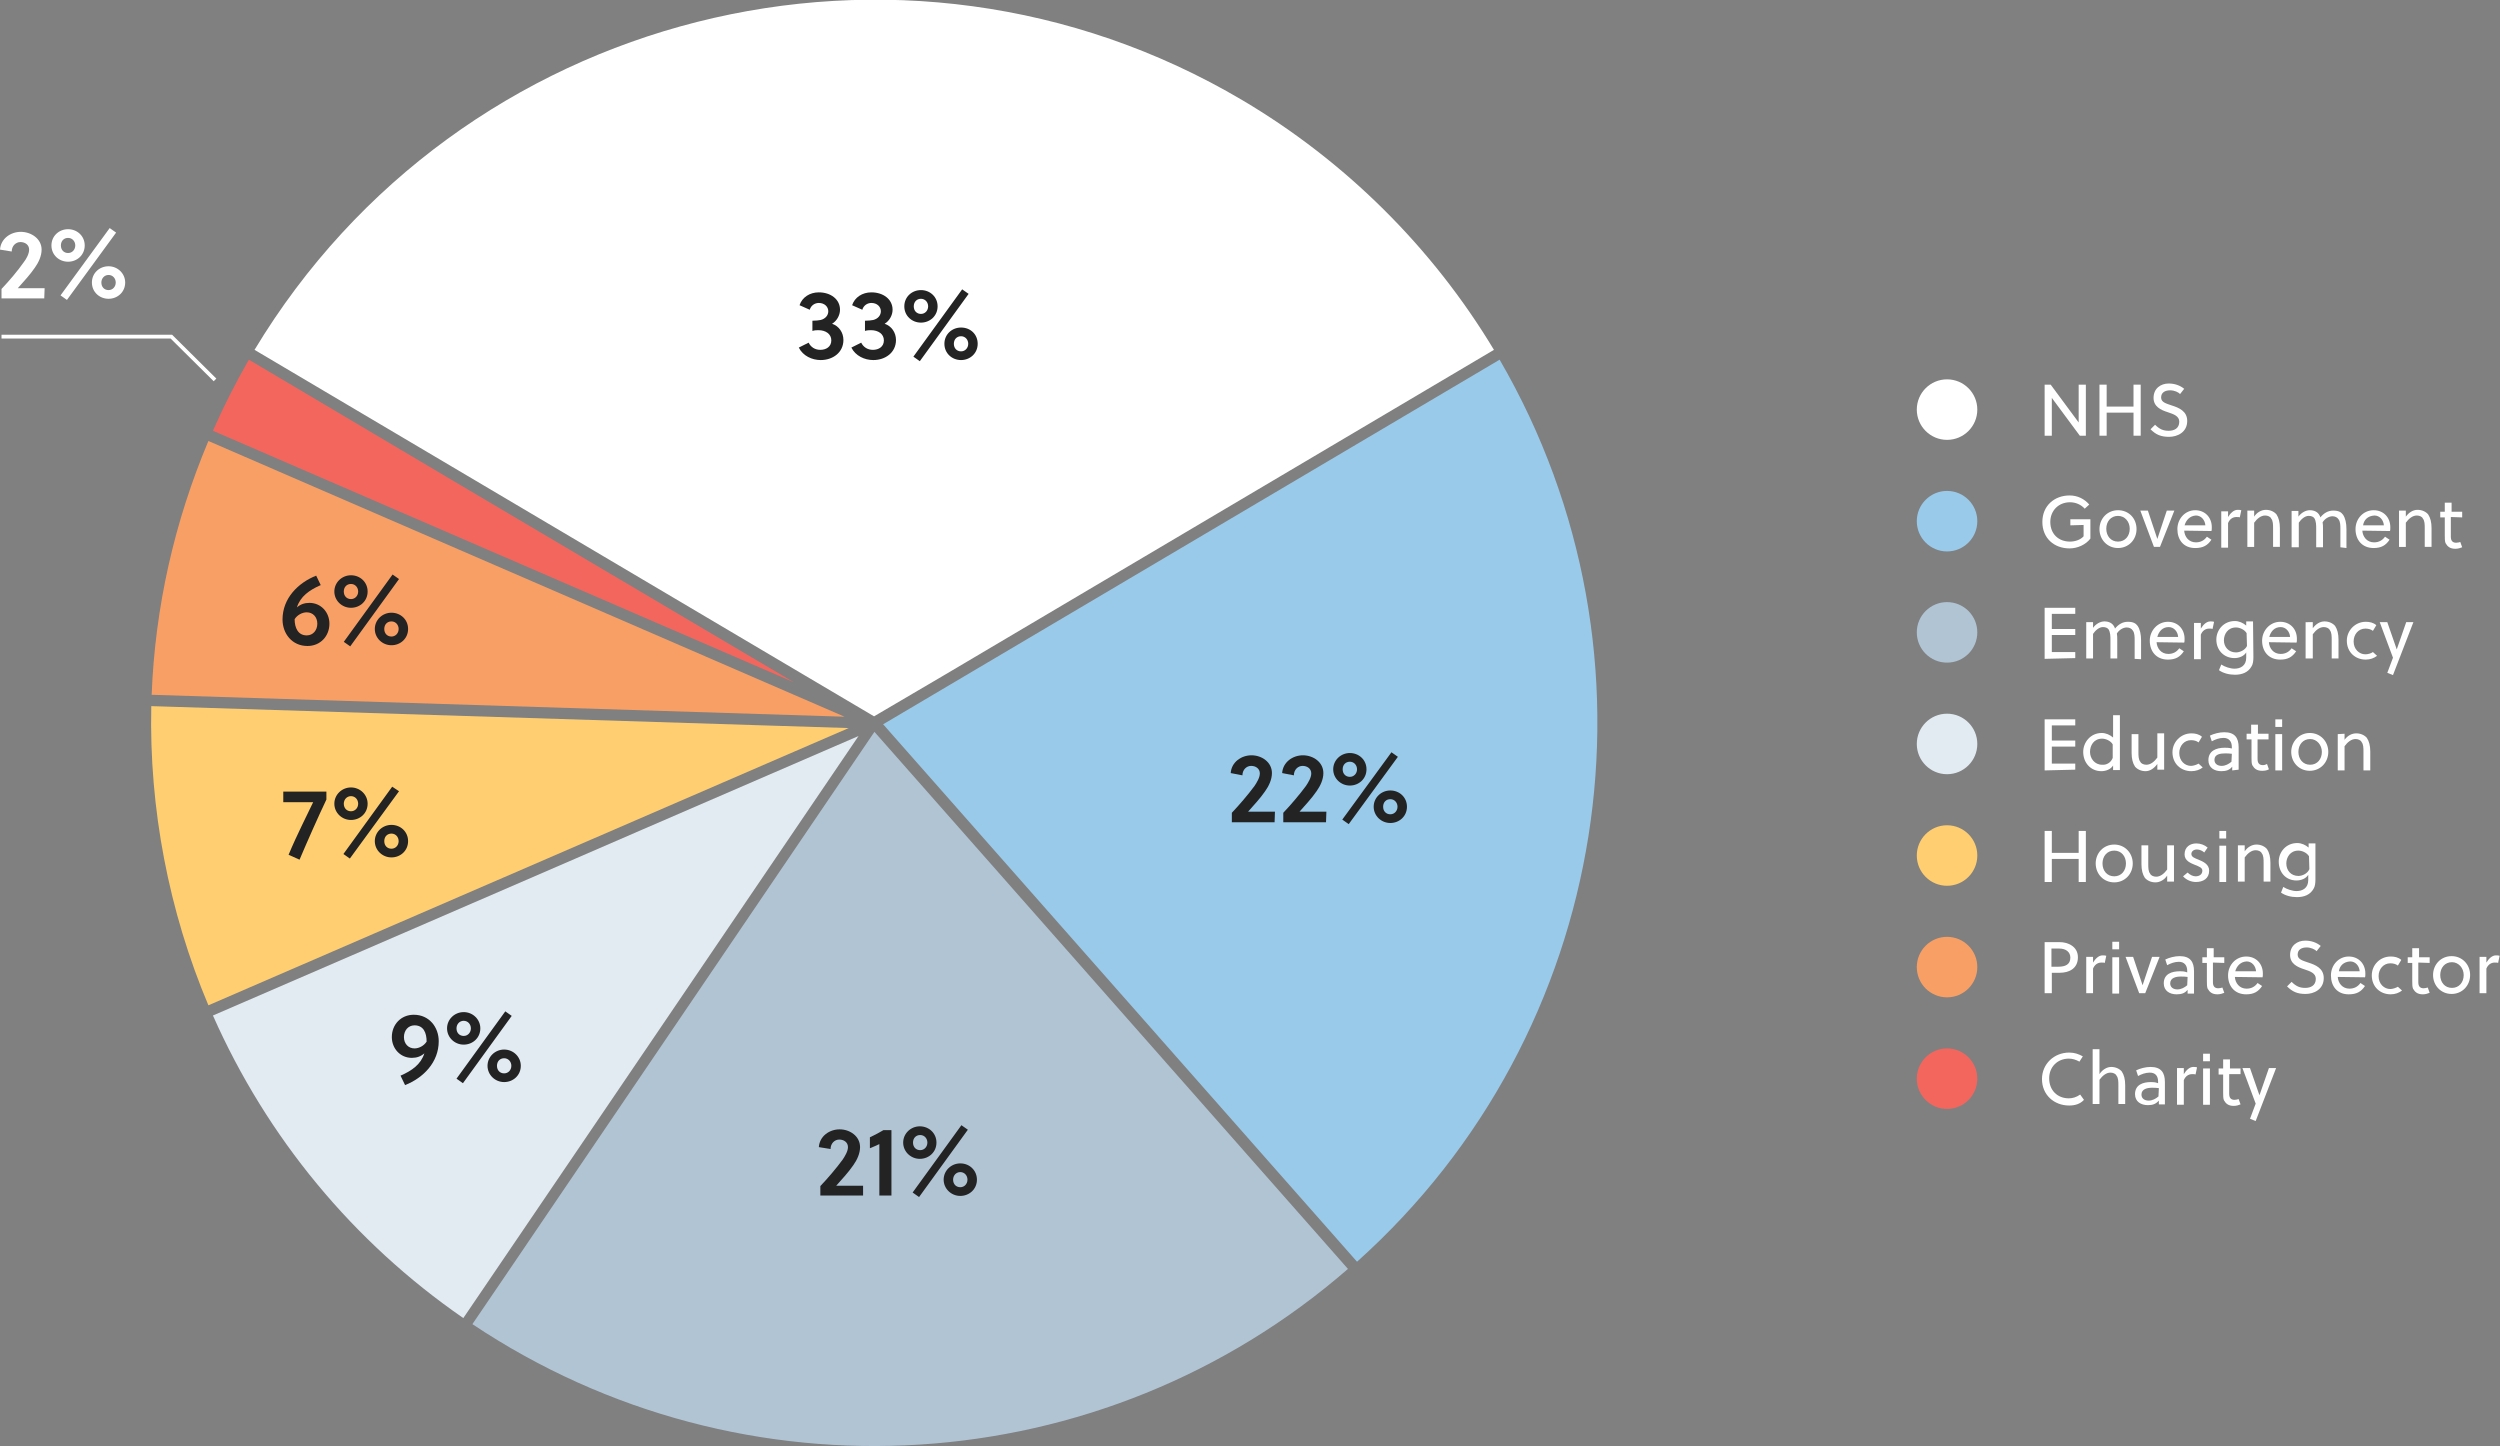 <?xml version="1.0" encoding="UTF-8"?>
<!-- Generator: Adobe Illustrator 26.3.1, SVG Export Plug-In . SVG Version: 6.00 Build 0)  -->
<svg xmlns="http://www.w3.org/2000/svg" xmlns:xlink="http://www.w3.org/1999/xlink" version="1.1" id="b" x="0px" y="0px" viewBox="0 0 661 382.4" style="enable-background:new 0 0 661 382.4;" xml:space="preserve">
<rect x="0" y="0" width="661" height="382.4" fill="#808080" stroke="none"/>
<style type="text/css">
	.st0{fill:#FFFFFF;}
	.st1{fill:#99CAEA;}
	.st2{fill:#B1C4D4;}
	.st3{fill:#E2EBF2;}
	.st4{fill:#FFCE71;}
	.st5{fill:#F89F65;}
	.st6{fill:#F2665E;}
	.st7{fill:#232323;}
</style>
<g>
	<path class="st0" d="M250,178.3l145-85.8c-16.3-27.1-39.3-49.9-66.5-66c-90.3-53.4-207.1-23.8-261.2,66L213,178.7l18.1,10.7   L250,178.3L250,178.3z"></path>
	<path class="st1" d="M396.5,95.1l-163,96.4l125.3,142.1C426.2,273.2,442,173.4,396.5,95.1L396.5,95.1z"></path>
	<path class="st2" d="M133,338.2l-8.1,11.9c71.7,47.9,166.5,41.9,231.5-14.6l-125.2-142"></path>
	<path class="st3" d="M56.3,268.5c14.3,32.3,37.1,59.9,66.2,80l32.2-47.4L227,194.6l-57.3,24.8C169.8,219.4,56.3,268.5,56.3,268.5z"></path>
	<path class="st4" d="M40,186.7c-0.6,27,4.6,54.2,15.1,79.1l155.2-67.2l14.1-6.1L40,186.7L40,186.7z"></path>
	<path class="st5" d="M55.1,116.6c-9,21.4-14.1,43.9-15,67.1l183.2,5.8L55.1,116.6z"></path>
	<path class="st6" d="M56.3,113.9l153.6,66.5l-90.8-53.7L65.8,95.1C62.3,101.2,59.1,107.5,56.3,113.9L56.3,113.9z"></path>
	<g>
		<path class="st7" d="M214.8,84.8c0.9,0,1.7-0.1,2.2-0.2c1.2-0.3,2-1.2,2-2.3c0-1.2-1-2.2-2.5-2.2c-1.1,0-2.1,0.7-2.4,1.8l-2.7-1.2    c0.7-2.1,2.7-3.4,5.1-3.4c3.1,0,5.6,1.8,5.6,4.6c0,1.5-0.9,3-2.1,3.7c1.8,0.6,3,2.3,3,4.3c0,3.3-2.8,5.3-6,5.3    c-2.3,0-4.7-1.1-5.8-3.3l2.6-1.3c0.6,1.2,1.7,1.9,3.1,1.9c1.5,0,2.9-0.8,2.9-2.5s-1.5-2.7-3.4-2.7c-0.4,0-1,0-1.6,0.2L214.8,84.8    L214.8,84.8z"></path>
		<path class="st7" d="M228.7,84.8c0.9,0,1.7-0.1,2.2-0.2c1.2-0.3,2-1.2,2-2.3c0-1.2-1-2.2-2.5-2.2c-1.1,0-2.1,0.7-2.4,1.8l-2.7-1.2    c0.7-2.1,2.7-3.4,5.1-3.4c3.1,0,5.6,1.8,5.6,4.6c0,1.5-0.9,3-2.1,3.7c1.8,0.6,3,2.3,3,4.3c0,3.3-2.8,5.3-6,5.3    c-2.3,0-4.7-1.1-5.8-3.3l2.6-1.3c0.6,1.2,1.7,1.9,3.1,1.9c1.5,0,2.9-0.8,2.9-2.5s-1.5-2.7-3.4-2.7c-0.4,0-1,0-1.6,0.2L228.7,84.8    L228.7,84.8z"></path>
		<path class="st7" d="M247.9,81c0,2.5-2,4.3-4.4,4.3s-4.4-1.8-4.4-4.3s2-4.3,4.4-4.3S247.9,78.5,247.9,81z M256.1,77.7l-12.9,17.8    l-1.7-1.2l12.9-17.8L256.1,77.7z M241.6,81c0,1.2,0.8,2,1.9,2s1.9-0.9,1.9-2s-0.8-2-1.9-2S241.6,79.8,241.6,81z M258.5,90.9    c0,2.5-2,4.3-4.4,4.3s-4.4-1.8-4.4-4.3s2-4.3,4.4-4.3C256.6,86.6,258.5,88.4,258.5,90.9z M252.2,90.9c0,1.2,0.8,2,1.9,2    s1.9-0.9,1.9-2s-0.8-2-1.9-2S252.2,89.7,252.2,90.9L252.2,90.9z"></path>
	</g>
	<g>
		<path class="st7" d="M337,217.4h-11.3v-2.5c2-2.1,4.3-4.8,6-7.1c0.6-0.9,1.4-2.2,1.4-3.3c0-1.3-1.1-2-2.3-2s-2.3,1-2.3,2.5    l-3.1-0.6c0.2-2.9,2.8-4.7,5.5-4.7s5.4,1.8,5.4,4.7c0,1.7-0.8,3.4-1.8,4.8c-1.3,1.9-3,3.7-4.5,5.4h7.1L337,217.4L337,217.4z"></path>
		<path class="st7" d="M350.6,217.4h-11.3v-2.5c2-2.1,4.3-4.8,6-7.1c0.6-0.9,1.4-2.2,1.4-3.3c0-1.3-1.1-2-2.3-2s-2.3,1-2.3,2.5    l-3.1-0.6c0.2-2.9,2.8-4.7,5.5-4.7s5.4,1.8,5.4,4.7c0,1.7-0.8,3.4-1.8,4.8c-1.3,1.9-3,3.7-4.5,5.4h7.1L350.6,217.4L350.6,217.4z"></path>
		<path class="st7" d="M361.3,203.4c0,2.5-2,4.3-4.4,4.3s-4.4-1.9-4.4-4.3s2-4.3,4.4-4.3S361.3,200.9,361.3,203.4z M369.6,200.1    l-13,17.8l-1.7-1.2l13-17.8L369.6,200.1z M355,203.4c0,1.2,0.8,2,1.9,2s1.9-0.9,1.9-2s-0.8-2-1.9-2S355,202.2,355,203.4z     M372,213.3c0,2.5-2,4.3-4.4,4.3s-4.4-1.9-4.4-4.3s2-4.3,4.4-4.3S372,210.8,372,213.3z M365.7,213.3c0,1.2,0.8,2,1.9,2    s1.9-0.9,1.9-2s-0.8-2-1.9-2S365.7,212.1,365.7,213.3z"></path>
	</g>
	<g>
		<path class="st7" d="M228.2,316.1h-11.3v-2.5c2-2.1,4.3-4.8,5.9-7c0.6-0.9,1.4-2.2,1.4-3.3c0-1.3-1.1-2-2.3-2s-2.3,1-2.3,2.5    l-3.1-0.5c0.2-2.9,2.8-4.7,5.5-4.7s5.4,1.8,5.4,4.7c0,1.7-0.8,3.4-1.8,4.8c-1.3,1.9-3,3.7-4.5,5.4h7.1L228.2,316.1L228.2,316.1z"></path>
		<path class="st7" d="M232.5,316.1v-13.6c-0.8,0.4-1.8,0.8-2.5,1.1v-2.9c1.1-0.5,2.4-1.2,3.6-1.9h2.1v17.3H232.5L232.5,316.1z"></path>
		<path class="st7" d="M247.6,302.1c0,2.5-2,4.3-4.4,4.3s-4.4-1.9-4.4-4.3s2-4.3,4.4-4.3S247.6,299.6,247.6,302.1z M255.9,298.7    L243,316.5l-1.7-1.2l12.9-17.8L255.9,298.7z M241.4,302.1c0,1.2,0.8,2,1.9,2s1.9-0.9,1.9-2s-0.8-2-1.9-2S241.4,300.9,241.4,302.1z     M258.3,311.9c0,2.5-2,4.3-4.4,4.3s-4.4-1.9-4.4-4.3s2-4.3,4.4-4.3C256.4,307.6,258.3,309.5,258.3,311.9z M252,311.9    c0,1.2,0.8,2,1.9,2s1.9-0.9,1.9-2s-0.8-2-1.9-2S252,310.8,252,311.9z"></path>
	</g>
	<g>
		<path class="st7" d="M105.9,284.4c3-1.3,5.4-3,6.3-5.9c-0.9,0.8-2,1.2-3.3,1.2c-3.1,0-5.3-2.5-5.3-5.5c0-3.3,2.4-5.9,5.8-5.9    c4.1,0,6.6,3.3,6.6,7c0,5.6-4.1,9.7-8.9,11.6L105.9,284.4L105.9,284.4z M109.6,271.1c-1.7,0-2.8,1.4-2.8,3.1c0,1.8,1.2,3,2.8,3    c1.2,0,2.5-0.7,3.2-1.8C112.8,273.1,112,271.1,109.6,271.1L109.6,271.1z"></path>
		<path class="st7" d="M127,271.9c0,2.5-2,4.3-4.4,4.3s-4.4-1.9-4.4-4.3s2-4.3,4.4-4.3S127,269.5,127,271.9z M135.3,268.6    l-12.9,17.8l-1.7-1.2l12.9-17.8L135.3,268.6z M120.7,271.9c0,1.2,0.8,2,1.9,2s1.9-0.9,1.9-2s-0.8-2-1.9-2S120.7,270.8,120.7,271.9    z M137.7,281.8c0,2.5-2,4.3-4.4,4.3s-4.4-1.9-4.4-4.3s2-4.3,4.4-4.3S137.7,279.4,137.7,281.8z M131.4,281.8c0,1.2,0.8,2,1.9,2    s1.9-0.9,1.9-2s-0.8-2-1.9-2S131.4,280.6,131.4,281.8z"></path>
	</g>
	<g>
		<path class="st7" d="M86.3,211.4c-2.1,4.4-5.2,11.4-7.1,15.9l-2.9-1.3c2.3-5.5,5.1-10.9,6.5-13.9h-7.9v-2.8h11.4V211.4L86.3,211.4    z"></path>
		<path class="st7" d="M97.2,212.5c0,2.5-2,4.3-4.4,4.3s-4.4-1.9-4.4-4.3s2-4.3,4.4-4.3S97.2,210.1,97.2,212.5z M105.5,209.2    l-13,17.8l-1.7-1.2l12.9-17.8L105.5,209.2z M90.9,212.5c0,1.2,0.8,2,1.9,2s1.9-0.9,1.9-2s-0.8-2-1.9-2S90.9,211.4,90.9,212.5z     M107.9,222.4c0,2.5-2,4.3-4.4,4.3s-4.4-1.9-4.4-4.3s2-4.3,4.4-4.3S107.9,219.9,107.9,222.4z M101.6,222.4c0,1.2,0.8,2,1.9,2    s1.9-0.9,1.9-2s-0.8-2-1.9-2S101.6,221.2,101.6,222.4z"></path>
	</g>
	<g>
		<path class="st7" d="M84.8,154.7c-3,1.3-5.4,3-6.3,5.9c0.9-0.8,2-1.2,3.3-1.2c3.1,0,5.3,2.5,5.3,5.5c0,3.3-2.4,5.9-5.8,5.9    c-4.1,0-6.6-3.3-6.6-7c0-5.6,4.1-9.7,8.9-11.6L84.8,154.7L84.8,154.7z M81.1,168c1.7,0,2.8-1.4,2.8-3.1c0-1.8-1.2-3-2.8-3    c-1.2,0-2.5,0.7-3.2,1.8C77.9,166,78.8,168,81.1,168L81.1,168z"></path>
		<path class="st7" d="M97.2,156.4c0,2.5-2,4.3-4.4,4.3s-4.4-1.9-4.4-4.3s2-4.3,4.4-4.3S97.2,153.9,97.2,156.4z M105.5,153.1    l-12.9,17.8l-1.7-1.2l12.9-17.8L105.5,153.1z M90.9,156.4c0,1.2,0.8,2,1.9,2s1.9-0.9,1.9-2s-0.8-2-1.9-2S90.9,155.2,90.9,156.4z     M107.9,166.3c0,2.5-2,4.3-4.4,4.3s-4.4-1.9-4.4-4.3s2-4.3,4.4-4.3S107.9,163.8,107.9,166.3z M101.6,166.3c0,1.2,0.8,2,1.9,2    s1.9-0.9,1.9-2s-0.8-2-1.9-2S101.6,165.1,101.6,166.3z"></path>
	</g>
	<g>
		<path class="st0" d="M11.7,78.9H0.4v-2.5c2-2.1,4.3-4.8,5.9-7.1C7,68.4,7.7,67.1,7.7,66c0-1.3-1.1-2-2.3-2s-2.3,1-2.3,2.5L0,66    c0.2-2.9,2.8-4.7,5.5-4.7S11,63.1,11,66c0,1.7-0.8,3.4-1.8,4.8c-1.3,1.9-3,3.7-4.5,5.4h7.1L11.7,78.9L11.7,78.9z"></path>
		<path class="st0" d="M22.4,64.9c0,2.5-2,4.3-4.4,4.3s-4.4-1.8-4.4-4.3s2-4.3,4.4-4.3S22.4,62.4,22.4,64.9z M30.7,61.5l-13,17.8    L16,78.1l13-17.8L30.7,61.5z M16.1,64.9c0,1.2,0.8,2,1.9,2s1.9-0.9,1.9-2s-0.8-2-1.9-2S16.1,63.7,16.1,64.9z M33.1,74.7    c0,2.5-2,4.3-4.4,4.3s-4.4-1.8-4.4-4.3s2-4.3,4.4-4.3S33.1,72.3,33.1,74.7z M26.8,74.7c0,1.2,0.8,2,1.9,2s1.9-0.9,1.9-2    s-0.8-2-1.9-2S26.8,73.6,26.8,74.7z"></path>
	</g>
	<polygon class="st0" points="56.5,100.8 45.1,89.5 0.4,89.5 0.4,88.5 45.5,88.5 57.2,100.1  "></polygon>
</g>
<circle class="st0" cx="514.8" cy="108.3" r="8"></circle>
<circle class="st1" cx="514.8" cy="137.8" r="8"></circle>
<circle class="st2" cx="514.8" cy="167.2" r="8"></circle>
<circle class="st3" cx="514.8" cy="196.7" r="8"></circle>
<circle class="st4" cx="514.8" cy="226.2" r="8"></circle>
<circle class="st5" cx="514.8" cy="255.7" r="8"></circle>
<circle class="st6" cx="514.8" cy="285.2" r="8"></circle>
<g transform="matrix(1,0,0,1,0,-57.4)">
	<g>
		<path class="st0" d="M549.9,172.6l-7.4-10v10h-1.9v-13.5h1.6l7.4,10v-10h1.9v13.5H549.9L549.9,172.6z"></path>
		<path class="st0" d="M564.1,172.6v-6.1H557v6.1h-1.9v-13.5h1.9v5.8h7.1v-5.8h1.9v13.5H564.1z"></path>
		<path class="st0" d="M573.8,160.6c-1.4,0-2.4,0.6-2.4,1.9s1.4,1.6,2.8,2.1c1.9,0.6,4.1,1.5,4.1,4.1c0,3-2.6,4.2-4.8,4.2    s-3.5-0.6-4.9-2l1.2-1.2c1.2,1.2,2.2,1.6,3.6,1.6c1.4,0,2.8-0.6,2.8-2.4c0-1.5-1.5-2-3-2.5c-1.9-0.6-3.8-1.5-3.8-3.8    c0-2.5,1.9-3.8,4-3.8c1.6,0,3,0.5,4.1,1.4l-1.1,1.4C576,161.1,574.9,160.6,573.8,160.6L573.8,160.6z"></path>
	</g>
</g>
<g transform="matrix(1,0,0,1,0,-57.4)">
	<g>
		<path class="st0" d="M547.4,196.3v-1.6h5.3v5.1c-1.2,1.6-3.4,2.6-5.5,2.6c-4.1,0-7.2-2.7-7.2-7s3.2-7,7.2-7c2.1,0,3.9,0.9,5.2,2.4    l-1.2,1.1c-1-1.1-2.4-1.7-3.9-1.7c-3,0-5.2,2.2-5.2,5.2c0,3.2,2.2,5.2,5.2,5.2c1.4,0,2.8-0.5,3.6-1.4v-3L547.4,196.3L547.4,196.3z    "></path>
		<path class="st0" d="M564.9,197.3c0,2.8-2.1,5-4.9,5s-4.9-2.2-4.9-5s2.1-5,4.9-5S564.9,194.4,564.9,197.3z M560,193.8    c-1.9,0-3.1,1.5-3.1,3.4s1.2,3.4,3.1,3.4s3.1-1.5,3.1-3.4S561.8,193.8,560,193.8z"></path>
		<path class="st0" d="M574.9,192.4l-3.8,9.6h-1.6l-3.6-9.6h2l2.5,7.5l0,0l2.5-7.5H574.9L574.9,192.4z"></path>
		<path class="st0" d="M577.5,197.7c0.1,1.6,1.2,3.1,3.1,3.1c1.2,0,2.2-0.5,2.9-1.5l1.2,0.8c-1,1.5-2.2,2.2-4.3,2.2    c-3.1,0-4.7-2.2-4.7-5s2.1-5,4.7-5c2.6,0,4.4,1.9,4.4,4.5c0,0.4,0,0.8-0.1,1L577.5,197.7L577.5,197.7z M577.6,196.3h5.5    c-0.1-1.4-1.1-2.6-2.5-2.6C579,193.8,578,194.9,577.6,196.3z"></path>
		<path class="st0" d="M589.1,194.1c0.6-1,1.5-1.9,2.5-1.9c0.4,0,0.6,0,1,0.1l-0.4,1.9c-0.2-0.1-0.5-0.1-0.9-0.1    c-1,0-1.8,0.6-2.2,1.6v6.5h-1.8v-9.6h1.8V194.1L589.1,194.1z"></path>
		<path class="st0" d="M596,192.4v1.6c0.7-1.1,1.9-1.8,3.1-1.8s2.2,0.5,2.8,1.2c0.6,0.9,0.9,2.1,0.9,3.6v5H601v-4.9c0-1,0-2-0.5-2.6    c-0.2-0.5-0.9-0.8-1.6-0.8c-1.1,0-2.1,0.8-2.9,1.9v6.4h-1.8v-9.6L596,192.4L596,192.4z"></path>
		<path class="st0" d="M618.8,202.1v-4.8c0-0.9,0-2-0.5-2.6c-0.3-0.5-0.9-0.8-1.6-0.8c-0.9,0-2,0.6-2.6,1.6c0.1,0.5,0.1,1.1,0.1,1.6    v5h-1.8v-4.9c0-0.9,0-2-0.5-2.8c-0.3-0.4-0.8-0.6-1.5-0.6c-1,0-2,0.9-2.6,1.8v6.5h-1.9v-9.6h1.8v1.5c0.7-1,1.9-1.7,3-1.7    c1.1,0,2.1,0.4,2.6,1.4c0.1,0.1,0.1,0.2,0.2,0.5c0.9-1.1,2-1.8,3.4-1.8s2.1,0.4,2.6,1.1c0.6,0.9,0.9,2.2,0.9,3.8v5L618.8,202.1    L618.8,202.1z"></path>
		<path class="st0" d="M624.6,197.7c0.1,1.6,1.2,3.1,3.1,3.1c1.2,0,2.2-0.5,2.9-1.5l1.2,0.8c-1,1.5-2.2,2.2-4.2,2.2    c-3.1,0-4.8-2.2-4.8-5s2.1-5,4.8-5c2.6,0,4.4,1.9,4.4,4.5c0,0.4,0,0.8-0.1,1L624.6,197.7L624.6,197.7z M624.8,196.3h5.5    c-0.1-1.4-1.1-2.6-2.5-2.6C626,193.8,625,194.9,624.8,196.3z"></path>
		<path class="st0" d="M636.1,192.4v1.6c0.8-1.1,1.9-1.8,3.1-1.8s2.2,0.5,2.8,1.2c0.6,0.9,0.9,2.1,0.9,3.6v5h-1.8v-4.9    c0-1,0-2-0.5-2.6c-0.2-0.5-0.9-0.8-1.6-0.8c-1.1,0-2.1,0.8-2.9,1.9v6.4h-1.8v-9.6L636.1,192.4L636.1,192.4z"></path>
		<path class="st0" d="M648,194.1v4.4c0,0.2,0,0.5,0,0.8c0,1,0.4,1.6,1.4,1.6c0.4,0,0.8-0.1,1.1-0.2l0.5,1.4    c-0.5,0.2-1.1,0.4-1.8,0.4c-1.4,0-2.1-0.6-2.6-1.5c-0.2-0.5-0.2-1.2-0.2-2v-4.8h-1.2v-1.5h1.2v-2.4h1.8v2.4h2.8v1.5L648,194.1    L648,194.1z"></path>
	</g>
</g>
<g transform="matrix(1,0,0,1,0,-57.4)">
	<g>
		<path class="st0" d="M540.6,231.6v-13.5h8.1v1.6h-6.2v4h6.2v1.6h-6.2v4.5h6.2v1.6L540.6,231.6L540.6,231.6z"></path>
		<path class="st0" d="M564.4,231.6v-4.9c0-0.9,0-2-0.5-2.6c-0.3-0.5-0.9-0.8-1.6-0.8c-0.9,0-2,0.6-2.6,1.6c0.1,0.5,0.1,1.1,0.1,1.6    v5H558v-4.9c0-0.9,0-2-0.5-2.8c-0.3-0.4-0.8-0.6-1.5-0.6c-1,0-2,0.9-2.6,1.8v6.5h-1.8v-9.6h1.8v1.5c0.7-1,1.9-1.7,3-1.7    c1.1,0,2.1,0.4,2.6,1.4c0.1,0.1,0.1,0.2,0.2,0.5c0.9-1.1,2-1.8,3.4-1.8c1.4,0,2.1,0.4,2.6,1.1c0.6,0.9,0.9,2.2,0.9,3.8v5    L564.4,231.6L564.4,231.6z"></path>
		<path class="st0" d="M570.2,227.2c0.1,1.6,1.2,3.1,3.1,3.1c1.2,0,2.2-0.5,2.9-1.5l1.2,0.8c-1,1.5-2.2,2.2-4.2,2.2    c-3.1,0-4.8-2.2-4.8-5c0-2.7,2.1-5,4.8-5c2.6,0,4.4,1.9,4.4,4.5c0,0.4,0,0.8-0.1,1L570.2,227.2L570.2,227.2z M570.4,225.8h5.5    c-0.1-1.4-1.1-2.6-2.5-2.6C571.8,223.2,570.8,224.3,570.4,225.8z"></path>
		<path class="st0" d="M581.9,223.6c0.6-1,1.5-1.9,2.5-1.9c0.4,0,0.6,0,1,0.1l-0.4,1.9c-0.2-0.1-0.5-0.1-0.9-0.1    c-1,0-1.8,0.6-2.2,1.6v6.5h-1.8v-9.6h1.8V223.6L581.9,223.6z"></path>
		<path class="st0" d="M595.8,231.1c0,1-0.1,1.9-0.5,2.5c-0.9,1.6-2.5,2.2-4.4,2.2c-1.5,0-3.1-0.4-4.2-1.2l0.6-1.5    c0.9,0.6,2.4,1.1,3.5,1.1c1.6,0,3.1-0.8,3.1-2.9v-1.4c-0.6,1-1.9,1.5-3.1,1.5c-2.8,0-4.8-2.1-4.8-4.9c0-2.5,1.9-4.9,4.9-4.9    c1.1,0,2.2,0.5,3,1.2v-1.1h1.8L595.8,231.1L595.8,231.1z M594,224.8c-0.6-1-1.9-1.5-2.8-1.5c-2.2,0-3.2,1.8-3.2,3.4    c0,1.7,1.2,3.2,3.2,3.2c1,0,2.4-0.6,2.9-1.7L594,224.8L594,224.8z"></path>
		<path class="st0" d="M599.9,227.2c0.1,1.6,1.2,3.1,3.1,3.1c1.2,0,2.2-0.5,2.9-1.5l1.2,0.8c-1,1.5-2.2,2.2-4.2,2.2    c-3.1,0-4.8-2.2-4.8-5c0-2.7,2.1-5,4.8-5c2.6,0,4.4,1.9,4.4,4.5c0,0.4,0,0.8-0.1,1L599.9,227.2L599.9,227.2z M600,225.8h5.5    c-0.1-1.4-1.1-2.6-2.5-2.6C601.4,223.2,600.4,224.3,600,225.8z"></path>
		<path class="st0" d="M611.5,221.9v1.6c0.8-1.1,1.9-1.8,3.1-1.8s2.2,0.5,2.8,1.2c0.6,0.9,0.9,2.1,0.9,3.6v5h-1.8v-4.9    c0-1,0-2-0.5-2.6c-0.2-0.5-0.9-0.8-1.6-0.8c-1.1,0-2.1,0.8-2.9,1.9v6.4h-1.9v-9.6L611.5,221.9L611.5,221.9z"></path>
		<path class="st0" d="M628.5,230.8c-0.8,0.6-1.8,1-3,1c-2.8,0-5-2-5-5c0-2.7,2.2-5,5-5c1,0,2,0.2,2.8,0.9l-0.9,1.5    c-0.5-0.4-1.2-0.6-2-0.6c-1.8,0-3.1,1.5-3.1,3.4c0,2.1,1.5,3.4,3.1,3.4c0.6,0,1.5-0.2,2-0.6L628.5,230.8L628.5,230.8z"></path>
		<path class="st0" d="M631.2,221.9l2.5,7.2l0,0l2.5-7.2h1.9l-5.4,14l-1.5-0.6l1.5-4l-3.5-9.4H631.2L631.2,221.9z"></path>
	</g>
</g>
<g transform="matrix(1,0,0,1,0,-57.4)">
	<g>
		<path class="st0" d="M540.6,261.1v-13.5h8.1v1.6h-6.2v4h6.2v1.6h-6.2v4.5h6.2v1.6L540.6,261.1L540.6,261.1z"></path>
		<path class="st0" d="M550.8,256.2c0-2.5,1.9-5,4.9-5c1.1,0,2.2,0.5,3,1.2v-5.9h1.8v14.5h-1.8v-1.2c-0.6,1-1.9,1.5-3.1,1.5    C552.8,261.3,550.8,259.1,550.8,256.2L550.8,256.2z M558.6,257.8v-3.6c-0.6-1-1.9-1.5-2.8-1.5c-2.2,0-3.2,1.8-3.2,3.5    s1.2,3.4,3.2,3.4C556.9,259.7,558.1,259.1,558.6,257.8L558.6,257.8z"></path>
		<path class="st0" d="M570.4,259.4c-0.8,1.1-1.9,1.9-3.1,1.9s-2.2-0.5-2.8-1.2c-0.6-0.9-0.9-2.1-0.9-3.6v-5h1.8v4.7    c0,1,0,2,0.5,2.6c0.2,0.5,0.9,0.8,1.6,0.8c1.1,0,2.1-0.8,2.9-1.9v-6.4h1.8v9.6h-1.8V259.4L570.4,259.4z"></path>
		<path class="st0" d="M582.4,260.3c-0.7,0.6-1.8,1-3,1c-2.8,0-5-2-5-5c0-2.7,2.2-5,5-5c1,0,2,0.2,2.8,0.9l-0.9,1.5    c-0.5-0.4-1.2-0.6-2-0.6c-1.8,0-3.1,1.5-3.1,3.4c0,2.1,1.5,3.4,3.1,3.4c0.6,0,1.5-0.3,2-0.6L582.4,260.3L582.4,260.3z"></path>
		<path class="st0" d="M590.2,261.1v-1c-0.7,0.9-1.6,1.2-2.9,1.2c-1.8,0-3.4-0.9-3.4-2.9c0-2.5,2.1-3.3,4.3-3.3c0.5,0,1.1,0,1.9,0.2    v-0.4c0-1.5-0.8-2.4-2.2-2.4c-1.1,0-2.2,0.4-3.1,0.9l-0.5-1.5c1-0.5,2.5-0.9,3.8-0.9c2.8,0,3.8,1.5,3.8,4v5.9L590.2,261.1    L590.2,261.1z M590.1,256.7c-0.8-0.1-1.2-0.1-1.8-0.1c-1.2,0-2.8,0.2-2.8,1.7c0,1.1,0.9,1.6,1.9,1.6s1.9-0.5,2.6-1.1L590.1,256.7    L590.1,256.7z"></path>
		<path class="st0" d="M596.9,252.9v4.4c0,0.2,0,0.5,0,0.8c0,1,0.4,1.6,1.4,1.6c0.4,0,0.7-0.1,1.1-0.3l0.5,1.4    c-0.5,0.3-1.1,0.4-1.8,0.4c-1.4,0-2.1-0.6-2.6-1.5c-0.2-0.5-0.2-1.2-0.2-2v-4.8H594v-1.5h1.2v-2.4h1.8v2.4h2.8v1.5L596.9,252.9    L596.9,252.9z"></path>
		<path class="st0" d="M601.6,249.6v-2h1.8v2H601.6z M601.6,261.1v-9.6h1.8v9.6H601.6z"></path>
		<path class="st0" d="M615.6,256.2c0,2.8-2.1,5-4.9,5c-2.8,0-4.9-2.2-4.9-5c0-2.7,2.1-5,4.9-5C613.5,251.2,615.6,253.4,615.6,256.2    z M610.8,252.8c-1.9,0-3.1,1.5-3.1,3.4c0,1.9,1.2,3.4,3.1,3.4s3.1-1.5,3.1-3.4C613.9,254.4,612.6,252.8,610.8,252.8z"></path>
		<path class="st0" d="M619.9,251.4v1.6c0.8-1.1,1.9-1.7,3.1-1.7s2.2,0.5,2.8,1.2c0.6,0.9,0.9,2.1,0.9,3.6v5h-1.8v-4.9    c0-1,0-2-0.5-2.6c-0.2-0.5-0.9-0.8-1.6-0.8c-1.1,0-2.1,0.8-2.9,1.9v6.4h-1.8v-9.6L619.9,251.4L619.9,251.4z"></path>
	</g>
</g>
<g transform="matrix(1,0,0,1,0,-57.4)">
	<g>
		<path class="st0" d="M549.6,290.6v-6.1h-7.1v6.1h-1.9v-13.5h1.9v5.8h7.1v-5.8h1.9v13.5H549.6z"></path>
		<path class="st0" d="M563.9,285.7c0,2.8-2.1,5-4.9,5s-4.9-2.2-4.9-5c0-2.8,2.1-5,4.9-5S563.9,282.9,563.9,285.7z M559,282.3    c-1.9,0-3.1,1.5-3.1,3.4s1.2,3.4,3.1,3.4s3.1-1.5,3.1-3.4S560.9,282.3,559,282.3z"></path>
		<path class="st0" d="M573,288.9c-0.7,1.1-1.9,1.8-3.1,1.8s-2.2-0.5-2.8-1.2c-0.6-0.9-0.9-2.1-0.9-3.6v-5h1.8v4.9c0,1,0,2,0.5,2.6    c0.2,0.5,0.9,0.8,1.6,0.8c1.1,0,2.1-0.8,2.9-1.9v-6.4h1.8v9.6H573V288.9L573,288.9z"></path>
		<path class="st0" d="M582.8,282.8c-0.4-0.4-1.2-0.8-1.9-0.8c-0.9,0-1.5,0.5-1.5,1.2c0,0.8,0.9,1.1,1.9,1.5    c1.2,0.5,2.8,1.2,2.8,2.9c0,2.1-1.6,3-3.5,3c-1.2,0-2.5-0.5-3.4-1.5l1.2-1c0.6,0.6,1.4,1,2.1,1c1,0,1.8-0.5,1.8-1.5    c0-0.8-0.9-1.1-1.9-1.5c-1.2-0.5-2.8-1.1-2.8-2.8c0-2,1.5-2.9,3.1-2.9c1.1,0,2.2,0.4,3,1.1L582.8,282.8L582.8,282.8z"></path>
		<path class="st0" d="M586.8,279.1v-2h1.8v2H586.8z M586.8,290.6v-9.6h1.8v9.6H586.8z"></path>
		<path class="st0" d="M593.5,280.9v1.6c0.7-1.1,1.9-1.8,3.1-1.8s2.2,0.5,2.8,1.2c0.6,0.9,0.9,2.1,0.9,3.6v5h-1.8v-4.9    c0-1,0-2-0.5-2.6c-0.2-0.5-0.9-0.8-1.6-0.8c-1.1,0-2.1,0.8-2.9,1.9v6.4h-1.8v-9.6L593.5,280.9L593.5,280.9z"></path>
		<path class="st0" d="M612.2,289.9c0,1-0.1,1.9-0.5,2.5c-0.9,1.6-2.5,2.2-4.4,2.2c-1.5,0-3.1-0.4-4.2-1.2l0.6-1.5    c0.9,0.6,2.4,1.1,3.5,1.1c1.6,0,3.1-0.8,3.1-2.9v-1.4c-0.6,1-1.9,1.5-3.1,1.5c-2.8,0-4.7-2.1-4.7-5c0-2.5,1.9-4.9,4.9-4.9    c1.1,0,2.2,0.5,3,1.2v-1.1h1.8L612.2,289.9L612.2,289.9z M610.5,283.8c-0.6-1-1.9-1.5-2.8-1.5c-2.2,0-3.2,1.8-3.2,3.4    c0,1.8,1.2,3.3,3.2,3.3c1,0,2.4-0.6,2.9-1.8L610.5,283.8L610.5,283.8z"></path>
	</g>
</g>
<g transform="matrix(1,0,0,1,0,-57.4)">
	<g>
		<path class="st0" d="M544.6,314.6h-2.1v5.4h-1.9v-13.5h4c2.1,0,4.8,1.1,4.8,4C549.4,313.6,546.9,314.6,544.6,314.6L544.6,314.6z     M544.5,308.2h-2.1v4.8h1.8c1.9,0,3.2-0.6,3.2-2.4C547.4,309.1,546.2,308.2,544.5,308.2z"></path>
		<path class="st0" d="M553.4,311.9c0.6-1,1.5-1.9,2.5-1.9c0.4,0,0.6,0,1,0.1l-0.4,1.9c-0.2-0.1-0.5-0.1-0.9-0.1    c-1,0-1.8,0.6-2.2,1.6v6.5h-1.8v-9.6h1.8V311.9L553.4,311.9z"></path>
		<path class="st0" d="M558.5,308.4v-2h1.8v2H558.5z M558.5,320.1v-9.6h1.8v9.6H558.5z"></path>
		<path class="st0" d="M571,310.4l-3.8,9.6h-1.6l-3.6-9.6h2l2.5,7.5l0,0l2.5-7.5H571L571,310.4z"></path>
		<path class="st0" d="M578.4,320.1v-1c-0.7,0.9-1.6,1.2-2.9,1.2c-1.8,0-3.4-0.9-3.4-2.9c0-2.5,2.1-3.2,4.3-3.2c0.5,0,1.1,0,1.9,0.3    v-0.4c0-1.5-0.8-2.4-2.2-2.4c-1.1,0-2.2,0.4-3.1,0.9l-0.5-1.5c1-0.5,2.5-0.9,3.8-0.9c2.8,0,3.8,1.5,3.8,4v5.9L578.4,320.1    L578.4,320.1z M578.4,315.7c-0.7-0.1-1.2-0.1-1.8-0.1c-1.2,0-2.8,0.3-2.8,1.8c0,1.1,0.9,1.6,1.9,1.6c1,0,1.9-0.5,2.6-1.1    L578.4,315.7L578.4,315.7z"></path>
		<path class="st0" d="M585.1,311.9v4.4c0,0.3,0,0.5,0,0.8c0,1,0.4,1.6,1.4,1.6c0.4,0,0.8-0.1,1.1-0.2l0.5,1.4    c-0.5,0.2-1.1,0.4-1.8,0.4c-1.4,0-2.1-0.6-2.6-1.5c-0.2-0.5-0.2-1.2-0.2-2v-4.8h-1.2v-1.5h1.2v-2.4h1.8v2.4h2.8v1.5L585.1,311.9    L585.1,311.9z"></path>
		<path class="st0" d="M590.9,315.7c0.1,1.6,1.2,3.1,3.1,3.1c1.2,0,2.2-0.5,2.9-1.5l1.2,0.8c-1,1.5-2.2,2.2-4.2,2.2    c-3.1,0-4.8-2.2-4.8-5c0-2.8,2.1-5,4.8-5c2.6,0,4.4,1.9,4.4,4.5c0,0.4,0,0.8-0.1,1L590.9,315.7L590.9,315.7z M591,314.2h5.5    c-0.1-1.4-1.1-2.6-2.5-2.6C592.4,311.7,591.4,312.8,591,314.2z"></path>
		<path class="st0" d="M609.9,307.9c-1.4,0-2.4,0.6-2.4,1.9s1.4,1.6,2.8,2.1c1.9,0.6,4.1,1.5,4.1,4.1c0,3-2.6,4.2-4.8,4.2    s-3.5-0.6-4.9-2l1.2-1.2c1.2,1.2,2.2,1.6,3.6,1.6c1.4,0,2.8-0.6,2.8-2.4c0-1.5-1.5-2-3-2.5c-1.9-0.6-3.8-1.5-3.8-3.8    c0-2.5,1.9-3.8,4-3.8c1.6,0,3,0.5,4.1,1.4l-1.1,1.4C612.1,308.4,610.9,307.9,609.9,307.9L609.9,307.9z"></path>
		<path class="st0" d="M618.1,315.7c0.1,1.6,1.2,3.1,3.1,3.1c1.2,0,2.2-0.5,2.9-1.5l1.2,0.8c-1,1.5-2.2,2.2-4.3,2.2    c-3.1,0-4.7-2.2-4.7-5c0-2.8,2.1-5,4.7-5c2.6,0,4.4,1.9,4.4,4.5c0,0.4,0,0.8-0.1,1L618.1,315.7L618.1,315.7z M618.4,314.2h5.5    c-0.1-1.4-1.1-2.6-2.5-2.6C619.6,311.7,618.6,312.8,618.4,314.2z"></path>
		<path class="st0" d="M635.1,319.3c-0.8,0.6-1.8,1-3,1c-2.8,0-5-2-5-5c0-2.8,2.2-5,5-5c1,0,2,0.2,2.8,0.9l-0.9,1.5    c-0.5-0.4-1.2-0.6-2-0.6c-1.8,0-3.1,1.5-3.1,3.4c0,2.1,1.5,3.4,3.1,3.4c0.6,0,1.5-0.3,2-0.6L635.1,319.3L635.1,319.3z"></path>
		<path class="st0" d="M639.4,311.9v4.4c0,0.3,0,0.5,0,0.8c0,1,0.4,1.6,1.4,1.6c0.4,0,0.7-0.1,1.1-0.2l0.5,1.4    c-0.5,0.2-1.1,0.4-1.8,0.4c-1.4,0-2.1-0.6-2.6-1.5c-0.2-0.5-0.2-1.2-0.2-2v-4.8h-1.2v-1.5h1.2v-2.4h1.8v2.4h2.8v1.5L639.4,311.9    L639.4,311.9z"></path>
		<path class="st0" d="M653.1,315.2c0,2.8-2.1,5-4.9,5c-2.8,0-4.9-2.2-4.9-5c0-2.8,2.1-5,4.9-5C651,310.2,653.1,312.4,653.1,315.2z     M648.3,311.8c-1.9,0-3.1,1.5-3.1,3.4s1.2,3.4,3.1,3.4s3.1-1.5,3.1-3.4C651.4,313.3,650,311.8,648.3,311.8z"></path>
		<path class="st0" d="M657.4,311.9c0.6-1,1.5-1.9,2.5-1.9c0.4,0,0.6,0,1,0.1l-0.4,1.9c-0.2-0.1-0.5-0.1-0.9-0.1    c-1,0-1.8,0.6-2.2,1.6v6.5h-1.8v-9.6h1.8V311.9L657.4,311.9z"></path>
	</g>
</g>
<g transform="matrix(1,0,0,1,0,-57.4)">
	<g>
		<path class="st0" d="M547.1,349.7c-4,0-7.2-2.8-7.2-7c0-4,3.2-7,7.2-7c1.4,0,2.5,0.4,3.6,1l-0.9,1.4c-0.9-0.5-1.8-0.8-2.8-0.8    c-3,0-5.2,2.2-5.2,5.2c0,3.2,2.2,5.3,5.2,5.3c1,0,2-0.3,3-1l1,1.4C550,349.3,548.6,349.7,547.1,349.7L547.1,349.7z"></path>
		<path class="st0" d="M555.1,341.4c0.7-1.1,1.9-1.9,3.1-1.9s2.2,0.5,2.8,1.2c0.6,0.9,0.9,2.1,0.9,3.6v5h-1.8v-4.9c0-1,0-2-0.5-2.6    c-0.2-0.5-0.9-0.8-1.6-0.8c-1.1,0-2.1,0.8-2.9,1.9v6.4h-1.8v-14.5h1.8V341.4L555.1,341.4z"></path>
		<path class="st0" d="M570.8,349.4v-1c-0.8,0.9-1.6,1.2-2.9,1.2c-1.8,0-3.4-0.9-3.4-2.9c0-2.5,2.1-3.2,4.2-3.2c0.5,0,1.1,0,1.9,0.3    v-0.4c0-1.5-0.7-2.4-2.2-2.4c-1.1,0-2.2,0.4-3.1,0.9l-0.5-1.5c1-0.5,2.5-0.9,3.8-0.9c2.8,0,3.8,1.5,3.8,4v5.9L570.8,349.4    L570.8,349.4z M570.8,345.1c-0.8-0.1-1.2-0.1-1.8-0.1c-1.2,0-2.8,0.3-2.8,1.8c0,1.1,0.9,1.6,1.9,1.6s1.9-0.5,2.6-1.1L570.8,345.1    L570.8,345.1z"></path>
		<path class="st0" d="M577.4,341.4c0.6-1,1.5-1.9,2.5-1.9c0.4,0,0.6,0,1,0.1l-0.4,1.9c-0.2-0.1-0.5-0.1-0.9-0.1    c-1,0-1.8,0.6-2.2,1.6v6.5h-1.8v-9.7h1.8V341.4L577.4,341.4z"></path>
		<path class="st0" d="M582.5,337.9v-1.9h1.8v2h-1.8V337.9z M582.5,349.6v-9.7h1.8v9.6h-1.8V349.6z"></path>
		<path class="st0" d="M589.4,341.4v4.4c0,0.3,0,0.5,0,0.8c0,1,0.4,1.6,1.4,1.6c0.4,0,0.7-0.1,1.1-0.2l0.5,1.4    c-0.5,0.2-1.1,0.4-1.8,0.4c-1.4,0-2.1-0.6-2.6-1.5c-0.2-0.5-0.2-1.2-0.2-2v-4.8h-1.2v-1.6h1.2v-2.4h1.8v2.4h2.8v1.5L589.4,341.4    L589.4,341.4z"></path>
		<path class="st0" d="M594.9,339.8l2.5,7.2l0,0l2.5-7.2h1.9l-5.4,14l-1.5-0.6l1.5-4l-3.5-9.4H594.9L594.9,339.8z"></path>
	</g>
</g>
</svg>